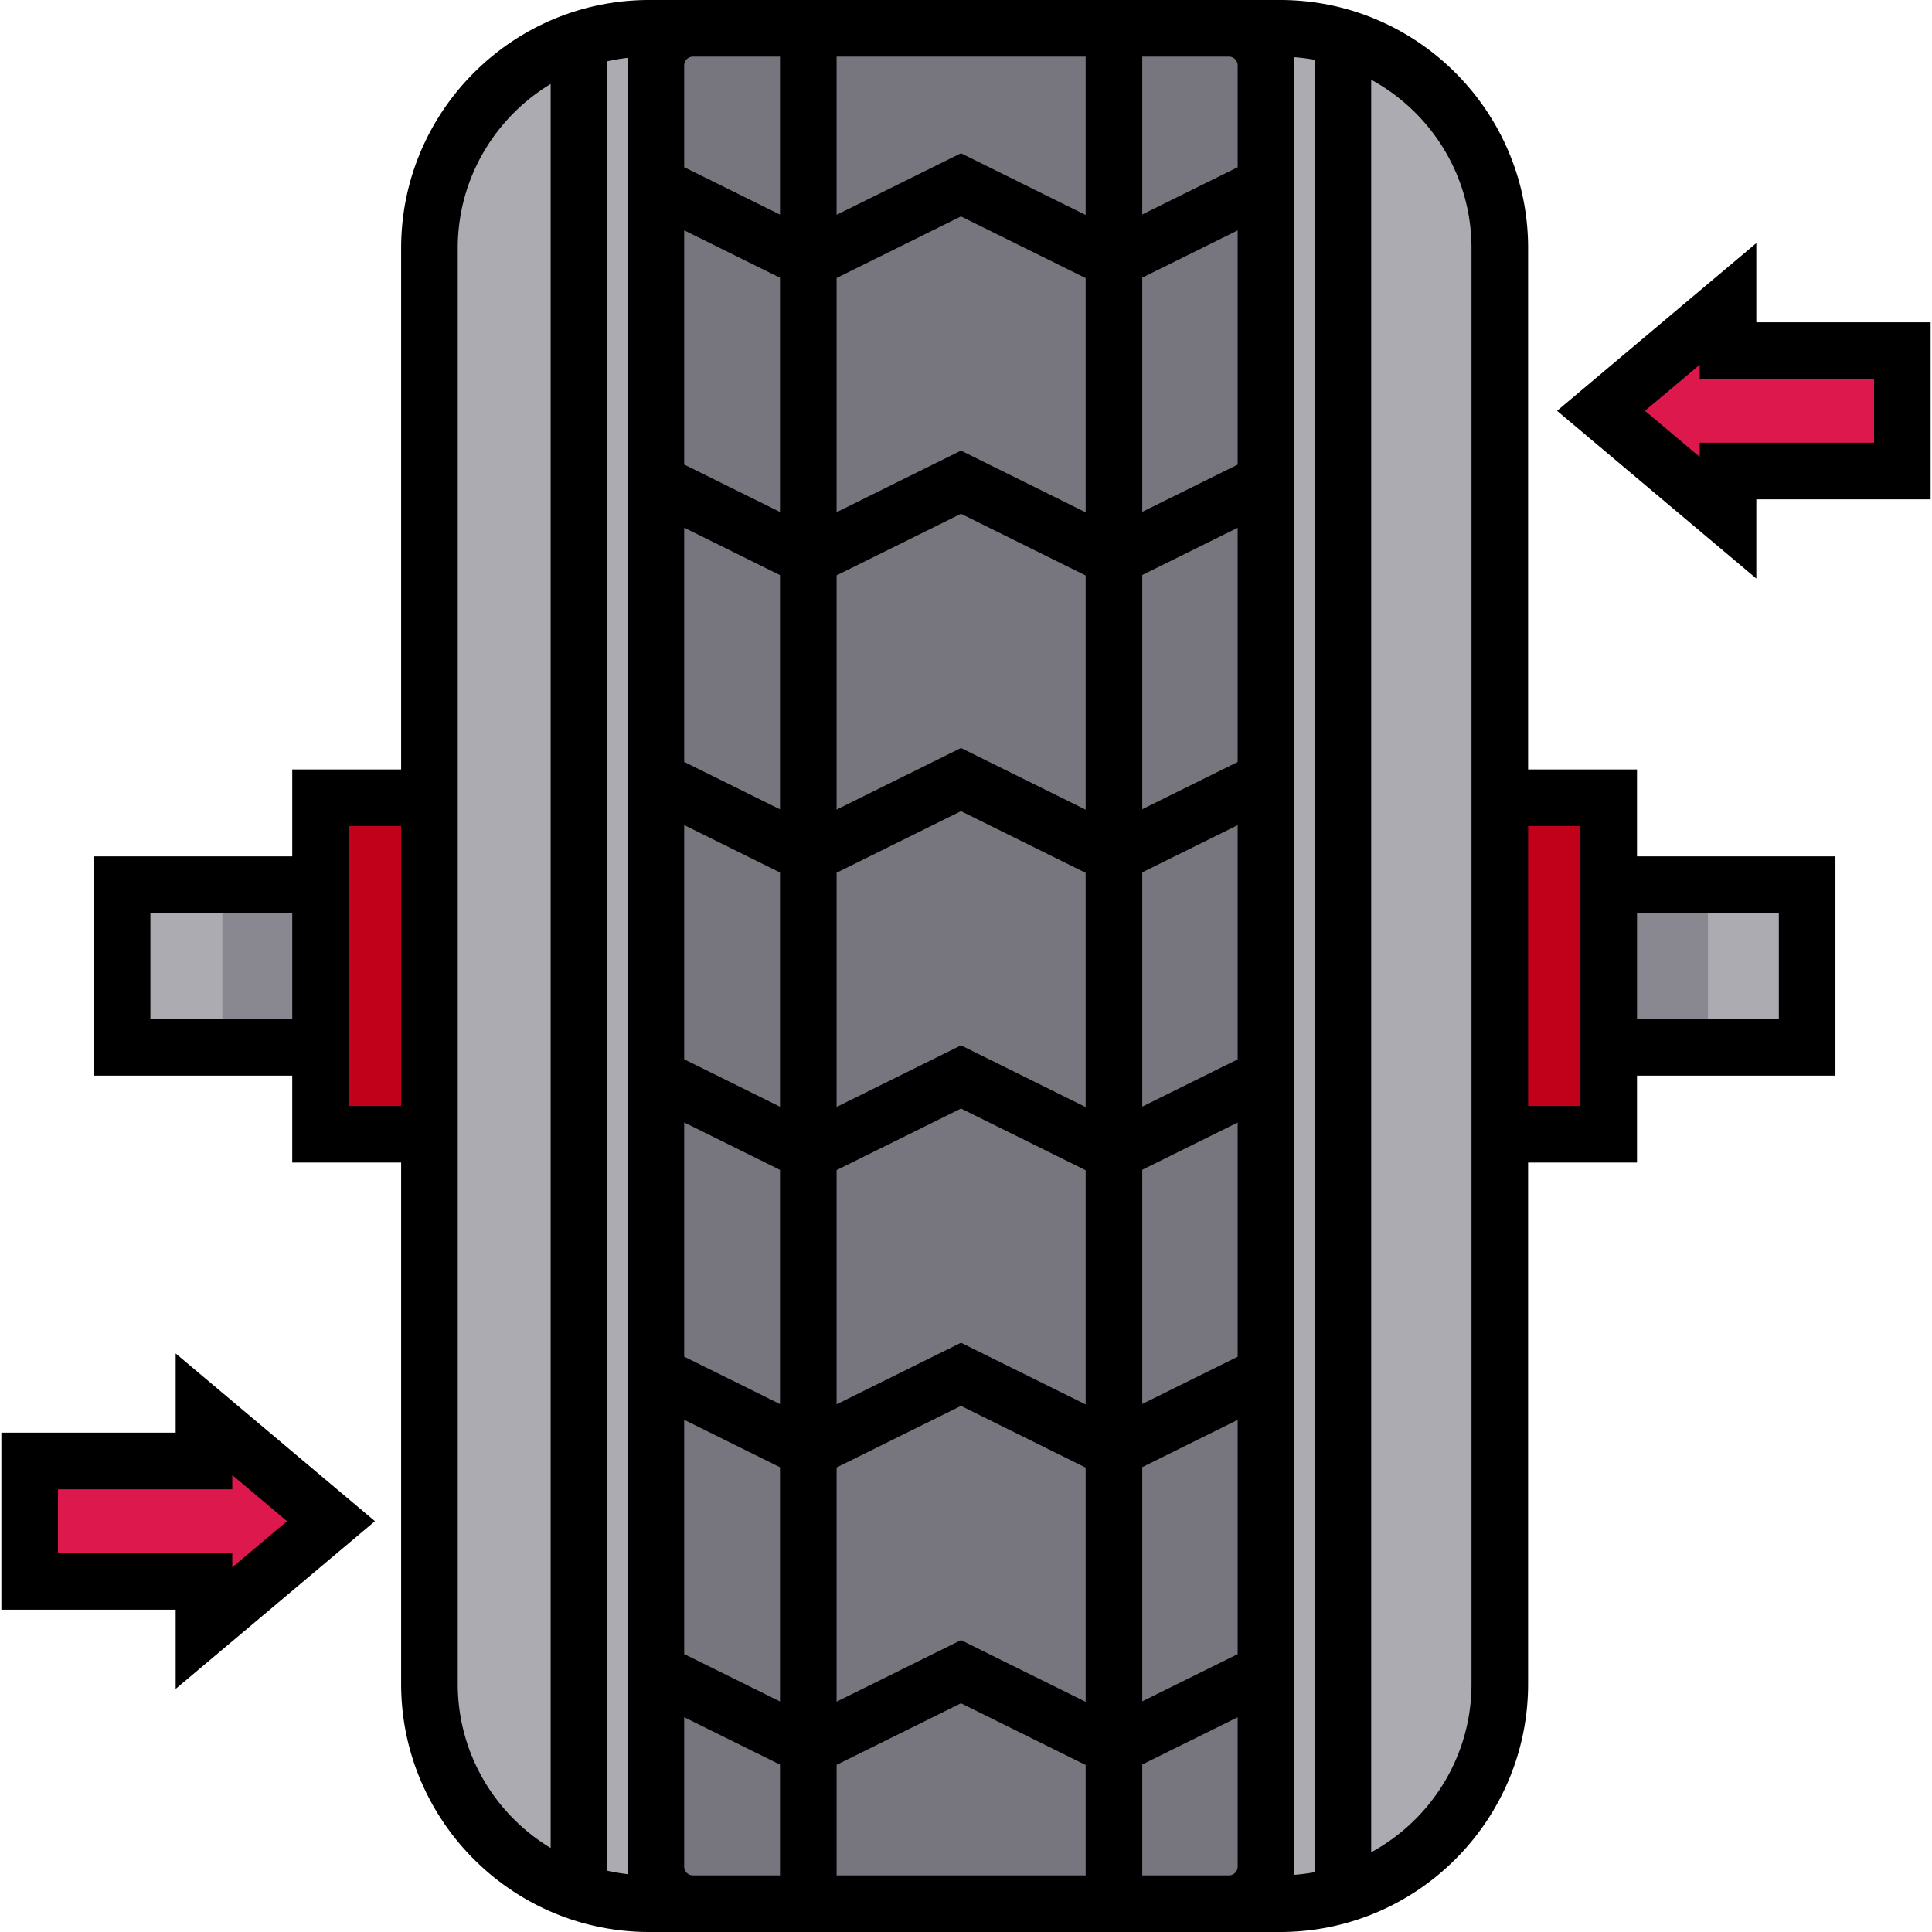 <?xml version="1.0" encoding="UTF-8"?> <svg xmlns="http://www.w3.org/2000/svg" xmlns:xlink="http://www.w3.org/1999/xlink" xmlns:svgjs="http://svgjs.com/svgjs" width="512" height="512" x="0" y="0" viewBox="0 0 512 512" style="enable-background:new 0 0 512 512" xml:space="preserve" class=""> <g> <path d="M32.361 234.45h52.586v43.1H32.361zM426.33 234.45h52.586v43.1H426.33z" style="" fill="#acabb1" data-original="#acabb1"></path> <path d="M426.33 234.45h26.293v43.1H426.33zM58.932 234.45h26.293v43.1H58.932z" style="" fill="#898890" data-original="#898890"></path> <path d="M457.945 92.917V80.542l-33.662 28.331 33.662 28.331v-12.376h46.191V92.917zM54.054 419.083v12.375l33.664-28.331-33.664-28.331v12.376H7.863v31.911z" style="" fill="#dd184d" data-original="#b3fa08" class=""></path> <path d="M397.47 211.41h28.86v89.18h-28.86zM84.947 211.41h28.86v89.18h-28.86z" style="" fill="#c1001a" data-original="#59a4ff" class=""></path> <path d="M339.227 504.5H172.046c-32.164 0-58.238-26.074-58.238-58.238V65.738c0-32.164 26.074-58.238 58.238-58.238h167.182c32.164 0 58.238 26.074 58.238 58.238v380.523c0 32.165-26.074 58.239-58.239 58.239z" style="" fill="#acabb1" data-original="#acabb1"></path> <path d="M325.658 504.5H183.652c-5.432 0-9.836-4.404-9.836-9.836V17.336c0-5.432 4.404-9.836 9.836-9.836h142.005c5.432 0 9.836 4.404 9.836 9.836v477.327c0 5.433-4.404 9.837-9.835 9.837z" style="" fill="#77767e" data-original="#77767e" class=""></path> <path d="M433.826 203.908h-28.86V65.738C404.966 29.49 375.477 0 339.228 0H172.046c-36.249 0-65.739 29.49-65.739 65.738v138.17h-28.86v23.04H24.86v58.104h52.586v23.04h28.86v138.17c0 36.248 29.49 65.738 65.739 65.738H339.226c36.248 0 65.738-29.49 65.738-65.738v-138.17h28.86v-23.04h52.586v-58.104h-52.586v-23.04h.002zM327.993 359.554l-25.283 12.514v-62.071l25.283-12.513v62.07zm-73.318-161.326-32.967 16.319v-62.07l32.967-16.319 33.035 16.35v62.071l-33.035-16.351zm33.035 33.087v62.07l-33.035-16.351-32.967 16.319v-62.069l32.967-16.319 33.035 16.35zm-81.002 61.976-25.393-12.569v-62.069l25.393 12.569v62.069zm15 16.8 32.967-16.319 33.035 16.35v62.071l-33.035-16.351-32.967 16.319v-62.07zm66.002-174.319-33.035-16.351-32.967 16.319V73.67l32.967-16.319 33.035 16.35v62.071zm-81.002 78.712-25.393-12.569v-62.07l25.393 12.569v62.07zm-25.393 82.975 25.393 12.569v62.07l-25.393-12.569v-62.07zm40.393 91.439 32.967-16.319 33.035 16.35V451l-33.035-16.351-32.967 16.319v-62.07zm106.285-108.151-25.283 12.514v-62.07l25.283-12.513v62.069zm0-78.807-25.283 12.514v-62.071l25.283-12.513v62.07zm0-78.807-25.283 12.514V73.576l25.283-12.513v62.07zM287.71 56.964l-33.035-16.351-32.967 16.319V15h66.002v41.964zm-81.002 78.713-25.393-12.569v-62.07l25.393 12.569v62.07zm-40.265 361.007a50.555 50.555 0 0 1-5.513-.925V16.241a50.275 50.275 0 0 1 5.513-.925 17.277 17.277 0 0 0-.128 2.02v477.327c0 .685.051 1.357.128 2.021zm14.872-120.418 25.393 12.569v62.07l-25.393-12.569v-62.07zm40.393 91.439 32.967-16.319 33.035 16.35V497h-66.002v-29.295zm81.002-78.901 25.283-12.513v62.07l-25.283 12.514v-62.071zm40.129-373.661c1.876.133 3.724.367 5.539.7v480.315a50.702 50.702 0 0 1-5.539.7c.092-.72.155-1.449.155-2.194V17.336a17.63 17.63 0 0 0-.155-2.193zm-14.846 2.193v26.99L302.71 56.84V15h22.947a2.339 2.339 0 0 1 2.336 2.336zM206.708 15v41.87l-25.393-12.569V17.336A2.338 2.338 0 0 1 183.651 15h23.057zM39.86 270.052v-28.104h37.586v28.104H39.86zm52.586 23.04v-74.184h13.86v74.184h-13.86zm28.861 153.17V65.738c0-18.432 9.882-34.596 24.624-43.483v467.489c-14.742-8.886-24.624-25.05-24.624-43.482zm60.008 48.402v-39.59l25.393 12.569V497h-23.057a2.339 2.339 0 0 1-2.336-2.336zM302.71 497v-29.389l25.283-12.513v39.566a2.338 2.338 0 0 1-2.336 2.336H302.71zm87.256-50.738c0 19.24-10.765 36.013-26.588 44.613V21.125c15.823 8.6 26.588 25.373 26.588 44.613v380.524zm28.86-153.17h-13.86v-74.184h13.86v74.184zm52.586-51.144v28.104h-37.586v-28.104h37.586z" fill="#000000" data-original="#000000" class=""></path> <path d="M465.445 85.417v-20.99l-52.812 44.445 52.812 44.446v-20.991h46.191v-46.91h-46.191zm31.192 31.911h-46.191v3.761l-14.517-12.217 14.517-12.217v3.762h46.191v16.911zM46.554 379.672H.363v46.911h46.19v20.99l52.812-44.445-52.812-44.446v20.99h.001zm15 11.239 14.517 12.217-14.517 12.217v-3.762h-46.19v-16.911h46.19v-3.761z" fill="#000000" data-original="#000000" class=""></path> </g> </svg> 